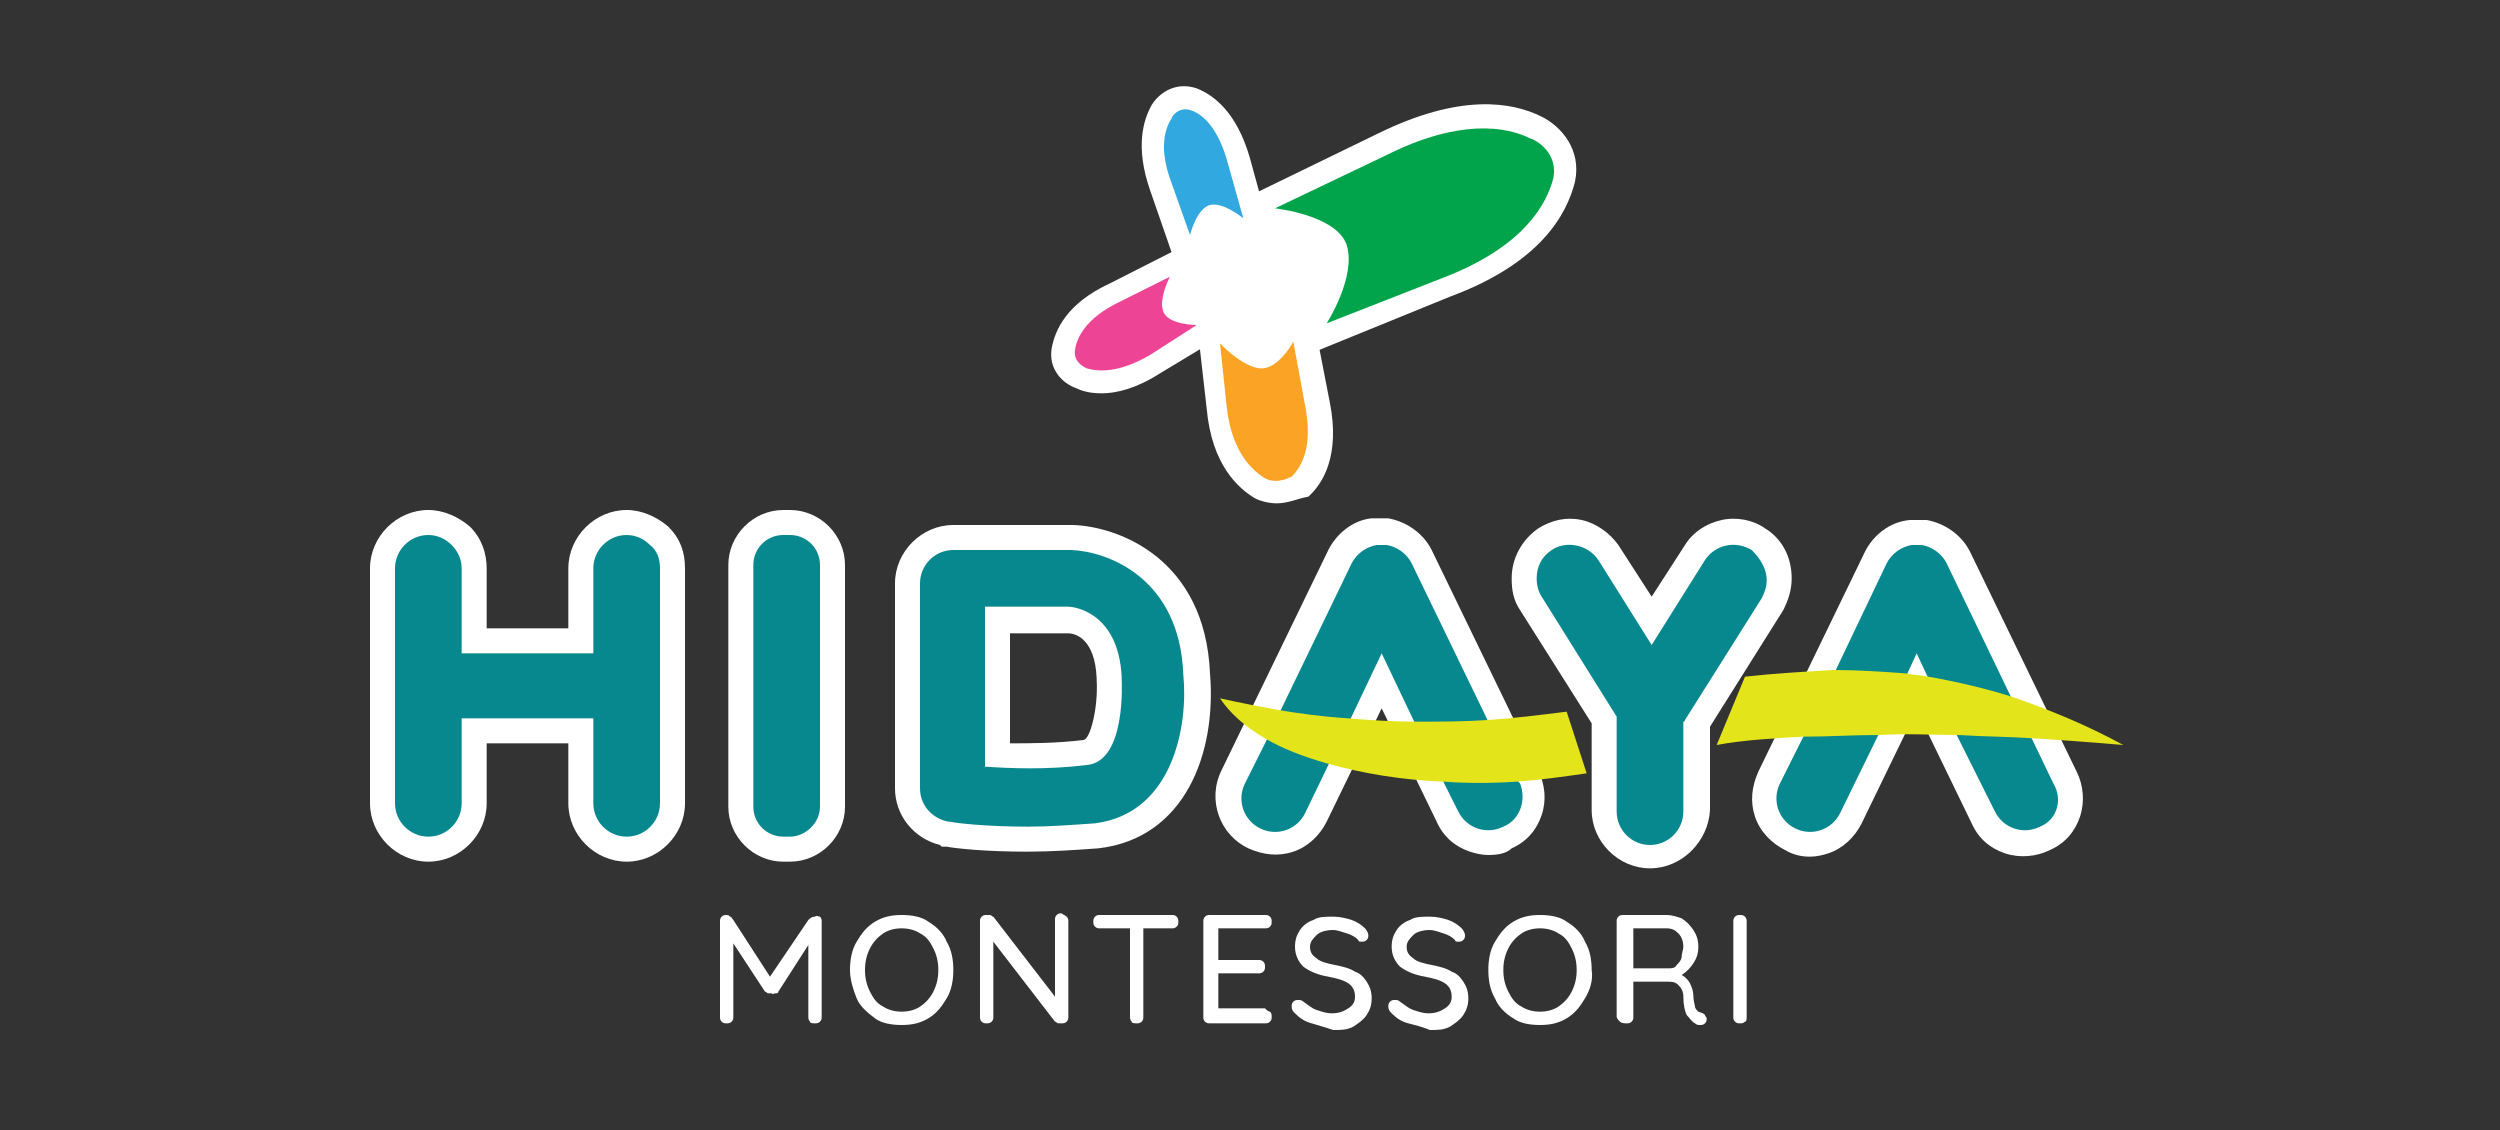 <?xml version="1.0" encoding="utf-8"?>
<!-- Generator: Adobe Illustrator 22.1.0, SVG Export Plug-In . SVG Version: 6.00 Build 0)  -->
<svg version="1.1" id="Layer_1" xmlns="http://www.w3.org/2000/svg" xmlns:xlink="http://www.w3.org/1999/xlink" x="0px" y="0px"
	 viewBox="0 0 150 67.8" style="enable-background:new 0 0 150 67.8;" xml:space="preserve">
<rect x="0" y="0" width="150" height="67.8" fill="#333333" stroke="none"/>
<style type="text/css">
	.st0{fill:#FFFFFF;}
	.st1{fill:#02A44B;}
	.st2{fill:#31A8E0;}
	.st3{fill:#EE4495;}
	.st4{fill:#FAA325;}
	.st5{fill:#07888F;}
	.st6{fill:#E3E419;}
</style>
<g>
	<path class="st0" d="M81.6,13.1l-9.3-2.2l-2.5,6.4v2.1l3.4,2l2.5,1l2.3-1.4c0,0,1.9-1.8,2.1-1.8C80.3,19.2,81.6,13.1,81.6,13.1z"/>
</g>
<g>
	<path class="st1" d="M93.2,10.7c-0.4,1.5-1.7,4.1-6.7,6l-6.9,2.7c0,0,1.8-2.8,1.2-4.7c-0.6-1.8-4.3-2.2-4.3-2.2l6.7-3.2
		c4.4-2.2,7.2-1.7,8.6-1C92.2,8.4,93.5,9.2,93.2,10.7z"/>
	<path class="st0" d="M76.2,22.2l2.3-3.6c0.6-0.9,1.4-2.7,1.1-3.5c-0.2-0.6-1.8-1.2-3.1-1.3l-4.7-0.5l10.9-5.3c4.9-2.4,8-1.9,9.8-1
		c1.2,0.6,2.4,2,2,3.9l0,0c-0.5,2-2.1,4.9-7.5,6.9L76.2,22.2z M80.3,12.3c0.8,0.5,1.6,1.1,1.9,2.1c0.3,0.8,0.2,1.8,0,2.6l3.8-1.5
		c4.4-1.7,5.6-3.9,5.8-5c0.1-0.5-0.3-0.8-0.6-0.9c-1-0.5-3.3-1-7.4,1L80.3,12.3z"/>
</g>
<g>
	<g>
		<path class="st2" d="M71.4,6.6c0.7,0.2,1.7,1,2.3,3.3l0.9,3.2c0,0-1.2-1-2-0.8c-0.8,0.2-1.2,1.8-1.2,1.8L70.3,11
			c-0.8-2.1-0.4-3.3,0-3.9C70.3,7,70.7,6.4,71.4,6.6z"/>
	</g>
	<g>
		<path class="st0" d="M71.6,18.9L69,11.4c-0.9-2.6-0.4-4.2,0.1-5.1c0.5-0.8,1.5-1.4,2.7-1l0,0c1,0.4,2.4,1.4,3.2,4.2l2,7.3
			l-3.3-2.7c-0.2-0.2-0.5-0.4-0.8-0.5c-0.1,0.2-0.2,0.5-0.3,0.7L71.6,18.9z M71.3,8.1c-0.1,0.4-0.2,1.1,0.3,2.4l0.2,0.6
			c0.2-0.1,0.3-0.1,0.5-0.2c0.1,0,0.2,0,0.3,0l-0.2-0.7C72.1,8.9,71.6,8.4,71.3,8.1z"/>
	</g>
</g>
<g>
	<g>
		<path class="st3" d="M64.5,21c0.1-0.7,0.6-1.9,2.7-2.9l3-1.5c0,0-0.7,1.3-0.4,2.1c0.3,0.8,2,0.8,2,0.8L69,21.3
			c-1.9,1.1-3.1,1-3.8,0.8C65,22,64.4,21.7,64.5,21z"/>
	</g>
	<g>
		<path class="st0" d="M66.1,23.6c-0.6,0-1.1-0.1-1.5-0.3c-0.9-0.3-1.7-1.2-1.5-2.4l0,0c0.2-1.1,0.9-2.7,3.5-3.9l6.7-3.4l-2,3.7
			c-0.1,0.3-0.3,0.6-0.3,0.8c0.2,0.1,0.5,0.1,0.7,0.1l4.7,0.1l-6.8,4.1C68.2,23.3,67,23.6,66.1,23.6z M65.9,20.9
			c0.4,0,1.2-0.1,2.3-0.8l0.6-0.4c-0.1-0.1-0.2-0.3-0.3-0.5c0-0.1-0.1-0.2-0.1-0.3l-0.6,0.3C66.6,19.9,66.1,20.5,65.9,20.9z"/>
	</g>
</g>
<g>
	<g>
		<path class="st4" d="M75.9,28.7c-0.8-0.5-2-1.6-2.3-4.3l-0.4-3.8c0,0,1.3,1.4,2.4,1.5c1.1,0.1,2-1.6,2-1.6l0.7,3.8
			c0.5,2.5-0.2,3.7-0.8,4.3C77.4,28.6,76.7,29.1,75.9,28.7z"/>
	</g>
	<g>
		<path class="st0" d="M76.6,30.2c-0.4,0-0.9-0.1-1.3-0.3l0,0c-1-0.6-2.6-2-2.9-5.4l-0.9-7.9l2.8,3.1c0.5,0.5,1.2,1,1.5,1.1
			c0.2-0.1,0.5-0.5,0.7-0.8l1.8-3.5l1.5,7.7c0.6,3.1-0.4,4.8-1.3,5.6C77.9,29.9,77.3,30.2,76.6,30.2z M76.6,27.5
			C76.6,27.5,76.6,27.5,76.6,27.5C76.6,27.5,76.6,27.5,76.6,27.5C76.6,27.5,76.6,27.5,76.6,27.5c0.6-0.5,0.7-1.6,0.4-3l-0.3-1.3
			c-0.4,0.2-0.8,0.2-1.2,0.2c-0.2,0-0.5-0.1-0.7-0.1l0.1,0.9C75.2,26.3,76.1,27.2,76.6,27.5z"/>
	</g>
</g>
<g>
	<path class="st1" d="M93.2,10.7c-0.4,1.5-1.7,4.1-6.7,6l-6.9,2.7c0,0,1.8-2.8,1.2-4.7c-0.6-1.8-4.3-2.2-4.3-2.2l6.7-3.2
		c4.4-2.2,7.2-1.7,8.6-1C92.2,8.4,93.5,9.2,93.2,10.7z"/>
</g>
<g>
	<path class="st2" d="M71.4,6.6c0.7,0.2,1.7,1,2.3,3.3l0.9,3.2c0,0-1.2-1-2-0.8c-0.8,0.2-1.2,1.8-1.2,1.8L70.3,11
		c-0.8-2.1-0.4-3.3,0-3.9C70.3,7,70.7,6.4,71.4,6.6z"/>
</g>
<g>
	<path class="st3" d="M64.5,21c0.1-0.7,0.6-1.9,2.7-2.9l3-1.5c0,0-0.7,1.3-0.4,2.1c0.3,0.8,2,0.8,2,0.8L69,21.3
		c-1.9,1.1-3.1,1-3.8,0.8C65,22,64.4,21.7,64.5,21z"/>
</g>
<g>
	<path class="st4" d="M75.9,28.7c-0.8-0.5-2-1.6-2.3-4.3l-0.4-3.8c0,0,1.3,1.4,2.4,1.5c1.1,0.1,2-1.6,2-1.6l0.7,3.8
		c0.5,2.5-0.2,3.7-0.8,4.3C77.4,28.6,76.7,29.1,75.9,28.7z"/>
</g>
<g>
	<g>
		<g>
			<path class="st5" d="M39.6,34.1v14.1c0,1.1-0.9,2-2,2s-2-0.9-2-2v-5.1h-7.9v5.1c0,1.1-0.9,2-2,2c-1.1,0-2-0.9-2-2V34.1
				c0-1.1,0.9-2,2-2c0.5,0,1,0.2,1.4,0.6c0.4,0.4,0.6,0.9,0.6,1.4v5.1h7.9v-5.1c0-1.1,0.9-2,2-2c0.5,0,1,0.2,1.4,0.6
				C39.4,33,39.6,33.5,39.6,34.1z"/>
		</g>
		<g>
			<path class="st0" d="M37.6,51.7c-1.9,0-3.5-1.6-3.5-3.5v-3.6h-4.9v3.6c0,1.9-1.6,3.5-3.5,3.5s-3.5-1.6-3.5-3.5V34.1
				c0-1.9,1.6-3.5,3.5-3.5c0.9,0,1.8,0.4,2.5,1c0.7,0.7,1,1.6,1,2.5v3.6h4.9v-3.6c0-1.9,1.6-3.5,3.5-3.5c0.9,0,1.8,0.4,2.5,1
				c0.7,0.7,1,1.5,1,2.5v14.1C41.1,50.1,39.5,51.7,37.6,51.7z M26.2,41.6h10.9v6.6c0,0.3,0.2,0.5,0.5,0.5c0.3,0,0.5-0.2,0.5-0.5
				V34.1c0-0.2-0.1-0.3-0.1-0.3c-0.1-0.1-0.2-0.1-0.3-0.1c-0.3,0-0.5,0.2-0.5,0.5v6.6H26.2v-6.6c0-0.2-0.1-0.3-0.2-0.4
				c0,0-0.2-0.1-0.3-0.1c-0.3,0-0.5,0.2-0.5,0.5v14.1c0,0.3,0.2,0.5,0.5,0.5s0.5-0.2,0.5-0.5V41.6z"/>
		</g>
	</g>
	<g>
		<path class="st5" d="M90.2,49.6c-1,0.5-2.2,0.1-2.7-0.9l-0.9-1.8l-1.7-3.5l-2-4.2l-1.9,4l-1.3,2.7l-1.4,2.9
			c-0.5,1-1.7,1.4-2.7,0.9c-1-0.5-1.4-1.7-0.9-2.7l1.3-2.6l0.8-1.7l4.3-8.9c0.3-0.6,0.9-1,1.5-1.1c0.1,0,0.1,0,0.2,0
			c0.1,0,0.1,0,0.2,0c0.1,0,0.1,0,0.2,0c0.6,0.1,1.2,0.5,1.5,1.1l4.6,9.5l1.8,3.6l0.1,0.1C91.6,48,91.2,49.2,90.2,49.6z"/>
		<path class="st0" d="M89.3,51.3c-0.4,0-0.8-0.1-1.1-0.2c-0.9-0.3-1.6-0.9-2-1.8l-3.3-6.8l-3.3,6.8c-0.4,0.8-1.1,1.5-2,1.8
			c-0.9,0.3-1.8,0.2-2.7-0.2c-1.7-0.8-2.5-2.9-1.6-4.7l6.4-13.2c0.5-1,1.5-1.8,2.6-1.9c0.1,0,0.2,0,0.3,0c0.1,0,0.3,0,0.4,0
			c0.1,0,0.2,0,0.3,0c1.1,0.2,2.1,0.9,2.6,1.9l6.4,13.2c0.4,0.9,0.5,1.8,0.2,2.7c-0.3,0.9-0.9,1.6-1.8,2
			C90.4,51.2,89.9,51.3,89.3,51.3z M82.9,35.8l6,12.3c0.1,0.2,0.2,0.2,0.3,0.3c0.1,0,0.2,0.1,0.4,0l0,0c0.2-0.1,0.2-0.2,0.2-0.3
			c0-0.1,0.1-0.2,0-0.4l0-0.1l-6.4-13.1c-0.1-0.1-0.2-0.2-0.4-0.3l-0.1,0l-0.1,0c-0.2,0-0.3,0.1-0.4,0.3L76,47.6
			c-0.1,0.2,0,0.5,0.2,0.7c0.2,0.1,0.3,0,0.4,0c0.1,0,0.2-0.1,0.3-0.3L82.9,35.8z M82.8,34.2C82.8,34.2,82.9,34.2,82.8,34.2
			L82.8,34.2z"/>
	</g>
	<g>
		<g>
			<path class="st5" d="M122.4,49.6c-1,0.5-2.2,0.1-2.7-0.9l-2.3-4.6l-1.7-3.4l-0.7-1.5l-0.6,1.3l-1.7,3.6l-2.3,4.7
				c-0.5,1-1.7,1.4-2.7,0.9c-1-0.5-1.4-1.7-0.9-2.7l1.4-2.8l1.9-3.9l3.1-6.5c0.3-0.6,0.9-1,1.5-1.1c0.1,0,0.1,0,0.2,0
				c0.1,0,0.1,0,0.2,0c0.1,0,0.1,0,0.2,0c0.6,0.1,1.2,0.5,1.5,1.1l3.9,8.1l1.2,2.4l1.3,2.7C123.8,48,123.4,49.2,122.4,49.6z"/>
		</g>
		<g>
			<path class="st0" d="M108.6,51.4c-0.5,0-1-0.1-1.5-0.4c-0.8-0.4-1.5-1.1-1.8-2c-0.3-0.9-0.2-1.8,0.2-2.7l6.4-13.2
				c0.5-1,1.5-1.8,2.7-1.9c0.1,0,0.2,0,0.3,0c0.1,0,0.3,0,0.4,0c0.1,0,0.2,0,0.3,0c1.1,0.2,2.1,0.9,2.6,1.9l6.4,13.2
				c0.4,0.8,0.5,1.8,0.2,2.7c-0.3,0.9-0.9,1.6-1.8,2l0,0c-0.8,0.4-1.8,0.5-2.7,0.2c-0.9-0.3-1.6-0.9-2-1.8l-3.3-6.8l-3.3,6.8
				c-0.4,0.8-1.1,1.5-2,1.8C109.4,51.3,109,51.4,108.6,51.4z M115.1,34.2L115.1,34.2C115,34.2,115,34.2,115.1,34.2
				c-0.3,0-0.4,0.1-0.5,0.3l-6.4,13.2c-0.1,0.2,0,0.3,0,0.4c0,0.1,0.1,0.2,0.2,0.3c0.2,0.1,0.3,0,0.4,0c0.1,0,0.2-0.1,0.3-0.2
				l6-12.3l6,12.3c0.1,0.2,0.4,0.3,0.7,0.2l0,0c0.2-0.1,0.2-0.2,0.2-0.3c0-0.1,0.1-0.2,0-0.4l-6.4-13.2
				C115.5,34.3,115.3,34.2,115.1,34.2C115.1,34.2,115.1,34.2,115.1,34.2L115.1,34.2z"/>
		</g>
	</g>
	<g>
		<g>
			<path class="st5" d="M47.4,50.2H47c-1,0-1.8-0.8-1.8-1.8V33.9c0-1,0.8-1.8,1.8-1.8h0.4c1,0,1.8,0.8,1.8,1.8v14.5
				C49.2,49.4,48.3,50.2,47.4,50.2z"/>
		</g>
		<g>
			<path class="st0" d="M47.4,51.7H47c-1.8,0-3.3-1.5-3.3-3.3V33.9c0-1.8,1.5-3.3,3.3-3.3h0.4c1.8,0,3.3,1.5,3.3,3.3v14.5
				C50.7,50.2,49.2,51.7,47.4,51.7z M47,33.6c-0.2,0-0.3,0.1-0.3,0.3v14.5c0,0.2,0.1,0.3,0.3,0.3h0.4c0.2,0,0.3-0.1,0.3-0.3V33.9
				c0-0.2-0.1-0.3-0.3-0.3H47z"/>
		</g>
	</g>
	<g>
		<g>
			<path class="st5" d="M71,40.5c-0.2-5.8-4.5-7.4-6.7-7.5h-7.1c-1.1,0-2,0.9-2,2v12.3c0,1,0.7,1.8,1.7,2c0,0,0,0,0,0c0,0,0,0,0.1,0
				c0,0,0,0,0,0c0.4,0.1,2.3,0.3,4.7,0.3c1.2,0,2.6-0.1,4-0.2C70.4,48.8,71.3,43.5,71,40.5z M65.2,45.9c-2.4,0.3-4.6,0.2-6.1,0.1
				v-9.6h5c0.3,0,3,0.3,3.2,4.2l0,0.1C67.3,40.8,67.6,45.7,65.2,45.9z"/>
			<path class="st0" d="M61.6,51.1c-2.5,0-4.3-0.2-4.8-0.3l-0.3,0l-0.1-0.1c-1.6-0.4-2.7-1.8-2.7-3.4V35c0-1.9,1.6-3.5,3.5-3.5
				l7.2,0c2.7,0.1,7.9,2,8.2,8.9c0.4,4.8-1.5,9.9-6.7,10.5C64.5,51,63.1,51.1,61.6,51.1z M57.3,47.8c0.5,0.1,2.1,0.3,4.3,0.3
				c1.3,0,2.6-0.1,3.8-0.2c4.5-0.5,4-7,4-7.3l0-0.1c-0.2-5.7-4.9-6-5.2-6h-7.1c-0.3,0-0.5,0.2-0.5,0.5v12.3c0,0.2,0.1,0.4,0.3,0.5
				h0.2L57.3,47.8z M61.6,47.6c-1,0-1.9,0-2.6-0.1l-1.4-0.1V35l6.6,0c1.6,0.1,4.4,1.3,4.6,5.6l0,0.1c0,0.7,0.3,6.4-3.4,6.8l0,0
				C64.1,47.6,62.8,47.6,61.6,47.6z M60.6,44.6c1.2,0,2.8,0,4.4-0.2l0,0c0.4,0,0.9-1.9,0.8-3.6l0-0.1c-0.1-2.4-1.3-2.7-1.7-2.7h-3.5
				V44.6z"/>
		</g>
	</g>
	<g>
		<g>
			<path class="st5" d="M106,34.8c0,0.4-0.1,0.7-0.3,1.1l-4.6,7.3c0,0,0,0.1-0.1,0.1v5.4c0,1.1-0.9,2-2,2c-1.1,0-2-0.9-2-2V43
				l-4.5-7.2c-0.2-0.3-0.3-0.7-0.3-1.1c0-0.7,0.3-1.3,0.9-1.7c0.9-0.6,2.2-0.3,2.8,0.6l3.2,5.1l3.2-5.1c0.6-0.9,1.8-1.2,2.8-0.6
				C105.6,33.5,106,34.1,106,34.8z"/>
		</g>
		<g>
			<path class="st0" d="M99,52.1c-1.9,0-3.5-1.6-3.5-3.5v-5.2l-4.3-6.8c-0.4-0.6-0.5-1.2-0.5-1.9c0-1.2,0.6-2.3,1.6-3
				c0.8-0.5,1.7-0.7,2.6-0.5c0.9,0.2,1.7,0.8,2.2,1.5l2,3.1l2-3.1c0.5-0.8,1.3-1.3,2.2-1.5c0.9-0.2,1.9,0,2.6,0.5
				c1,0.6,1.6,1.7,1.6,3c0,0.7-0.2,1.3-0.5,1.9l-4.4,7v5C102.5,50.5,100.9,52.1,99,52.1z M94.1,34.3c-0.1,0-0.2,0-0.3,0.1
				c-0.2,0.1-0.2,0.3-0.2,0.4c0,0.1,0,0.2,0.1,0.3l4.8,7.5v6c0,0.3,0.2,0.5,0.5,0.5s0.5-0.2,0.5-0.5v-5.8l0.2-0.4c0,0,0-0.1,0.1-0.1
				l4.6-7.3c0.1-0.1,0.1-0.2,0.1-0.3c0-0.1-0.1-0.3-0.2-0.4c-0.2-0.1-0.3-0.1-0.4-0.1c-0.1,0-0.2,0.1-0.3,0.2L99,41.6l-4.5-7.1
				c-0.1-0.1-0.2-0.2-0.3-0.2C94.2,34.3,94.2,34.3,94.1,34.3z"/>
		</g>
	</g>
</g>
<g>
	<path class="st5" d="M39.6,34.1v14.1c0,1.1-0.9,2-2,2s-2-0.9-2-2v-5.1h-7.9v5.1c0,1.1-0.9,2-2,2c-1.1,0-2-0.9-2-2V34.1
		c0-1.1,0.9-2,2-2c0.5,0,1,0.2,1.4,0.6c0.4,0.4,0.6,0.9,0.6,1.4v5.1h7.9v-5.1c0-1.1,0.9-2,2-2c0.5,0,1,0.2,1.4,0.6
		C39.4,33,39.6,33.5,39.6,34.1z"/>
</g>
<g>
	<path class="st5" d="M90.2,49.6c-1,0.5-2.2,0.1-2.7-0.9l-0.9-1.8l-1.7-3.5l-2-4.2l-1.9,4l-1.3,2.7l-1.4,2.9c-0.5,1-1.7,1.4-2.7,0.9
		c-1-0.5-1.4-1.7-0.9-2.7l1.3-2.6l0.8-1.7l4.3-8.9c0.3-0.6,0.9-1,1.5-1.1c0.1,0,0.1,0,0.2,0c0.1,0,0.1,0,0.2,0c0.1,0,0.1,0,0.2,0
		c0.6,0.1,1.2,0.5,1.5,1.1l4.6,9.5l1.8,3.6l0.1,0.1C91.6,48,91.2,49.2,90.2,49.6z"/>
</g>
<g>
	<path class="st5" d="M122.4,49.6c-1,0.5-2.2,0.1-2.7-0.9l-2.3-4.6l-1.7-3.4l-0.7-1.5l-0.6,1.3l-1.7,3.6l-2.3,4.7
		c-0.5,1-1.7,1.4-2.7,0.9c-1-0.5-1.4-1.7-0.9-2.7l1.4-2.8l1.9-3.9l3.1-6.5c0.3-0.6,0.9-1,1.5-1.1c0.1,0,0.1,0,0.2,0
		c0.1,0,0.1,0,0.2,0c0.1,0,0.1,0,0.2,0c0.6,0.1,1.2,0.5,1.5,1.1l3.9,8.1l1.2,2.4l1.3,2.7C123.8,48,123.4,49.2,122.4,49.6z"/>
</g>
<g>
	<path class="st6" d="M127.4,44.7c0,0-2.2-0.2-5.4-0.4c-1.4-0.1-2.9-0.1-4.5-0.2c-1.5,0-3.1-0.1-4.8,0c-1.5,0-3,0.1-4.5,0.1
		c-1.8,0.1-3.6,0.2-5.2,0.5l1.7-4.1c1.8-0.2,3.6-0.3,5.3-0.4c1.5,0,2.9,0.1,4.3,0.2c0.5,0.1,0.9,0.1,1.4,0.2c1.7,0.3,3.4,0.7,5,1.2
		C123,42.6,125.2,43.5,127.4,44.7z"/>
</g>
<g>
	<path class="st5" d="M47.4,50.2H47c-1,0-1.8-0.8-1.8-1.8V33.9c0-1,0.8-1.8,1.8-1.8h0.4c1,0,1.8,0.8,1.8,1.8v14.5
		C49.2,49.4,48.3,50.2,47.4,50.2z"/>
</g>
<g>
	<g>
		<path class="st5" d="M71,40.5c-0.2-5.8-4.5-7.4-6.7-7.5h-7.1c-1.1,0-2,0.9-2,2v12.3c0,1,0.7,1.8,1.7,2c0,0,0,0,0,0c0,0,0,0,0.1,0
			c0,0,0,0,0,0c0.4,0.1,2.3,0.3,4.7,0.3c1.2,0,2.6-0.1,4-0.2C70.4,48.8,71.3,43.5,71,40.5z M65.2,45.9c-2.4,0.3-4.6,0.2-6.1,0.1
			v-9.6h5c0.3,0,3,0.3,3.2,4.2l0,0.1C67.3,40.8,67.6,45.7,65.2,45.9z"/>
	</g>
</g>
<g>
	<path class="st5" d="M106,34.8c0,0.4-0.1,0.7-0.3,1.1l-4.6,7.3c0,0,0,0.1-0.1,0.1v5.4c0,1.1-0.9,2-2,2c-1.1,0-2-0.9-2-2V43
		l-4.5-7.2c-0.2-0.3-0.3-0.7-0.3-1.1c0-0.7,0.3-1.3,0.9-1.7c0.9-0.6,2.2-0.3,2.8,0.6l3.2,5.1l3.2-5.1c0.6-0.9,1.8-1.2,2.8-0.6
		C105.6,33.5,106,34.1,106,34.8z"/>
</g>
<g>
	<path class="st0" d="M49.2,55c0.1,0.1,0.1,0.2,0.1,0.3V61c0,0.1,0,0.2-0.1,0.3c-0.1,0.1-0.2,0.1-0.3,0.1s-0.3,0-0.3-0.1
		c-0.1-0.1-0.1-0.2-0.1-0.3v-4.3l-1.8,2.8c0,0.1-0.1,0.1-0.2,0.1c-0.1,0-0.1,0.1-0.2,0c-0.1,0-0.1,0-0.2,0c-0.1,0-0.1-0.1-0.2-0.1
		L44,56.6V61c0,0.1,0,0.2-0.1,0.3c-0.1,0.1-0.2,0.1-0.3,0.1c-0.1,0-0.2,0-0.3-0.1c-0.1-0.1-0.1-0.2-0.1-0.3v-5.7
		c0-0.1,0-0.2,0.1-0.3c0.1-0.1,0.2-0.1,0.3-0.1c0.1,0,0.1,0,0.2,0.1c0.1,0,0.1,0.1,0.2,0.2l2.2,3.4l2.3-3.4c0.1-0.1,0.2-0.2,0.4-0.2
		C49,54.9,49.1,55,49.2,55z"/>
	<path class="st0" d="M56.8,59.9c-0.3,0.5-0.6,0.9-1.1,1.2c-0.5,0.3-1,0.4-1.6,0.4c-0.6,0-1.2-0.1-1.6-0.4s-0.9-0.7-1.1-1.2
		s-0.4-1.1-0.4-1.7c0-0.6,0.1-1.2,0.4-1.7c0.3-0.5,0.6-0.9,1.1-1.2s1-0.4,1.6-0.4c0.6,0,1.2,0.1,1.6,0.4c0.5,0.3,0.9,0.7,1.1,1.2
		c0.3,0.5,0.4,1.1,0.4,1.7C57.2,58.8,57.1,59.4,56.8,59.9z M56,56.9c-0.2-0.4-0.4-0.7-0.8-0.9c-0.3-0.2-0.7-0.3-1.1-0.3
		c-0.4,0-0.8,0.1-1.1,0.3c-0.3,0.2-0.6,0.5-0.8,0.9c-0.2,0.4-0.3,0.8-0.3,1.3c0,0.5,0.1,0.9,0.3,1.3c0.2,0.4,0.4,0.7,0.8,0.9
		c0.3,0.2,0.7,0.3,1.1,0.3c0.4,0,0.8-0.1,1.1-0.3c0.3-0.2,0.6-0.5,0.8-0.9c0.2-0.4,0.3-0.8,0.3-1.3C56.3,57.7,56.2,57.3,56,56.9z"/>
	<path class="st0" d="M64,55c0.1,0.1,0.1,0.2,0.1,0.3V61c0,0.1,0,0.2-0.1,0.3c-0.1,0.1-0.2,0.1-0.3,0.1c-0.1,0-0.1,0-0.2,0
		c-0.1,0-0.1-0.1-0.2-0.1l-3.7-4.8v4.5c0,0.1,0,0.2-0.1,0.3c-0.1,0.1-0.2,0.1-0.3,0.1c-0.1,0-0.2,0-0.3-0.1
		c-0.1-0.1-0.1-0.2-0.1-0.3v-5.7c0-0.1,0-0.2,0.1-0.3c0.1-0.1,0.2-0.1,0.3-0.1c0.1,0,0.1,0,0.2,0c0.1,0,0.1,0.1,0.2,0.1l3.7,4.8
		v-4.6c0-0.1,0-0.2,0.1-0.3c0.1-0.1,0.2-0.1,0.3-0.1C63.8,54.9,63.9,54.9,64,55z"/>
	<path class="st0" d="M70.6,55c0.1,0.1,0.1,0.2,0.1,0.3c0,0.1,0,0.2-0.1,0.3c-0.1,0.1-0.2,0.1-0.3,0.1h-1.7V61c0,0.1,0,0.2-0.1,0.3
		c-0.1,0.1-0.2,0.1-0.3,0.1s-0.3,0-0.3-0.1c-0.1-0.1-0.1-0.2-0.1-0.3v-5.3H66c-0.1,0-0.2,0-0.3-0.1c-0.1-0.1-0.1-0.2-0.1-0.3
		c0-0.1,0-0.2,0.1-0.3c0.1-0.1,0.2-0.1,0.3-0.1h4.3C70.4,54.9,70.5,54.9,70.6,55z"/>
	<path class="st0" d="M76.2,60.7c0.1,0.1,0.1,0.2,0.1,0.3c0,0.1,0,0.2-0.1,0.3c-0.1,0.1-0.2,0.1-0.3,0.1h-3.3c-0.1,0-0.2,0-0.3-0.1
		c-0.1-0.1-0.1-0.2-0.1-0.3v-5.7c0-0.1,0-0.2,0.1-0.3c0.1-0.1,0.2-0.1,0.3-0.1h3.3c0.1,0,0.2,0,0.3,0.1c0.1,0.1,0.1,0.2,0.1,0.3
		c0,0.1,0,0.2-0.1,0.3c-0.1,0.1-0.2,0.1-0.3,0.1h-2.8v1.9h2.4c0.1,0,0.2,0,0.3,0.1c0.1,0.1,0.1,0.2,0.1,0.3c0,0.1,0,0.2-0.1,0.3
		c-0.1,0.1-0.2,0.1-0.3,0.1h-2.4v2.1h2.8C76,60.6,76.1,60.7,76.2,60.7z"/>
	<path class="st0" d="M78.7,61.4c-0.4-0.1-0.7-0.3-1-0.6c-0.1-0.1-0.2-0.2-0.2-0.4c0-0.1,0-0.2,0.1-0.3c0.1-0.1,0.2-0.1,0.3-0.1
		c0.1,0,0.2,0,0.3,0.1c0.3,0.2,0.5,0.4,0.8,0.5c0.3,0.1,0.6,0.2,0.9,0.2c0.4,0,0.7-0.1,1-0.3c0.3-0.2,0.4-0.4,0.4-0.7
		c0-0.3-0.1-0.6-0.4-0.8c-0.3-0.2-0.7-0.3-1.2-0.4c-0.6-0.1-1.1-0.3-1.5-0.6c-0.3-0.3-0.5-0.7-0.5-1.2c0-0.4,0.1-0.7,0.3-1
		c0.2-0.3,0.5-0.5,0.8-0.6c0.3-0.2,0.7-0.2,1.2-0.2c0.4,0,0.8,0.1,1.1,0.2c0.3,0.1,0.6,0.3,0.8,0.5c0.1,0.1,0.2,0.3,0.2,0.4
		c0,0.1,0,0.2-0.1,0.3c-0.1,0.1-0.2,0.1-0.3,0.1c-0.1,0-0.2,0-0.2-0.1c-0.2-0.2-0.4-0.3-0.7-0.4c-0.3-0.1-0.6-0.2-0.8-0.2
		c-0.4,0-0.8,0.1-1,0.3c-0.2,0.2-0.4,0.4-0.4,0.7c0,0.3,0.1,0.5,0.4,0.7c0.2,0.2,0.6,0.3,1.1,0.4c0.5,0.1,0.9,0.2,1.2,0.4
		c0.3,0.1,0.5,0.3,0.7,0.6c0.2,0.3,0.3,0.6,0.3,1c0,0.4-0.1,0.7-0.3,1c-0.2,0.3-0.5,0.5-0.8,0.7c-0.4,0.2-0.7,0.2-1.2,0.2
		C79.4,61.6,79,61.5,78.7,61.4z"/>
	<path class="st0" d="M84.5,61.4c-0.4-0.1-0.7-0.3-1-0.6c-0.1-0.1-0.2-0.2-0.2-0.4c0-0.1,0-0.2,0.1-0.3c0.1-0.1,0.2-0.1,0.3-0.1
		c0.1,0,0.2,0,0.3,0.1c0.3,0.2,0.5,0.4,0.8,0.5c0.3,0.1,0.6,0.2,0.9,0.2c0.4,0,0.7-0.1,1-0.3c0.3-0.2,0.4-0.4,0.4-0.7
		c0-0.3-0.1-0.6-0.4-0.8c-0.3-0.2-0.7-0.3-1.2-0.4c-0.6-0.1-1.1-0.3-1.5-0.6c-0.3-0.3-0.5-0.7-0.5-1.2c0-0.4,0.1-0.7,0.3-1
		c0.2-0.3,0.5-0.5,0.8-0.6c0.3-0.2,0.7-0.2,1.2-0.2c0.4,0,0.8,0.1,1.1,0.2c0.3,0.1,0.6,0.3,0.8,0.5c0.1,0.1,0.2,0.3,0.2,0.4
		c0,0.1,0,0.2-0.1,0.3c-0.1,0.1-0.2,0.1-0.3,0.1c-0.1,0-0.2,0-0.2-0.1c-0.2-0.2-0.4-0.3-0.7-0.4c-0.3-0.1-0.6-0.2-0.8-0.2
		c-0.4,0-0.8,0.1-1,0.3c-0.2,0.2-0.4,0.4-0.4,0.7c0,0.3,0.1,0.5,0.4,0.7c0.2,0.2,0.6,0.3,1.1,0.4c0.5,0.1,0.9,0.2,1.2,0.4
		c0.3,0.1,0.5,0.3,0.7,0.6c0.2,0.3,0.3,0.6,0.3,1c0,0.4-0.1,0.7-0.3,1c-0.2,0.3-0.5,0.5-0.8,0.7c-0.4,0.2-0.7,0.2-1.2,0.2
		C85.3,61.6,84.9,61.5,84.5,61.4z"/>
	<path class="st0" d="M95.1,59.9c-0.3,0.5-0.6,0.9-1.1,1.2c-0.5,0.3-1,0.4-1.6,0.4c-0.6,0-1.2-0.1-1.6-0.4c-0.5-0.3-0.9-0.7-1.1-1.2
		c-0.3-0.5-0.4-1.1-0.4-1.7c0-0.6,0.1-1.2,0.4-1.7c0.3-0.5,0.6-0.9,1.1-1.2c0.5-0.3,1-0.4,1.6-0.4c0.6,0,1.2,0.1,1.6,0.4
		c0.5,0.3,0.9,0.7,1.1,1.2c0.3,0.5,0.4,1.1,0.4,1.7C95.6,58.8,95.4,59.4,95.1,59.9z M94.3,56.9c-0.2-0.4-0.4-0.7-0.8-0.9
		c-0.3-0.2-0.7-0.3-1.1-0.3s-0.8,0.1-1.1,0.3c-0.3,0.2-0.6,0.5-0.8,0.9c-0.2,0.4-0.3,0.8-0.3,1.3c0,0.5,0.1,0.9,0.3,1.3
		c0.2,0.4,0.4,0.7,0.8,0.9c0.3,0.2,0.7,0.3,1.1,0.3s0.8-0.1,1.1-0.3c0.3-0.2,0.6-0.5,0.8-0.9c0.2-0.4,0.3-0.8,0.3-1.3
		C94.6,57.7,94.5,57.3,94.3,56.9z"/>
	<path class="st0" d="M102.3,60.9c0,0.1,0.1,0.1,0.1,0.2c0,0.1,0,0.2-0.1,0.3c-0.1,0.1-0.2,0.1-0.3,0.1c-0.1,0-0.2,0-0.3-0.1
		c-0.2-0.1-0.3-0.3-0.5-0.5c-0.1-0.2-0.2-0.6-0.2-1.1c0-0.3-0.1-0.5-0.3-0.7c-0.2-0.2-0.4-0.2-0.7-0.2H98V61c0,0.1,0,0.2-0.1,0.3
		c-0.1,0.1-0.2,0.1-0.3,0.1c-0.1,0-0.3,0-0.4-0.1c-0.1-0.1-0.2-0.2-0.2-0.3v-5.7c0-0.1,0-0.2,0.1-0.3c0.1-0.1,0.2-0.1,0.3-0.1h2.6
		c0.3,0,0.6,0.1,0.9,0.2c0.3,0.2,0.5,0.4,0.7,0.7c0.2,0.3,0.3,0.6,0.3,1c0,0.4-0.1,0.7-0.3,1c-0.2,0.3-0.4,0.5-0.7,0.7
		c0.2,0.1,0.4,0.3,0.5,0.5c0.1,0.2,0.2,0.5,0.2,0.7c0,0.4,0.1,0.6,0.1,0.7c0,0.1,0.1,0.2,0.2,0.3C102.2,60.8,102.2,60.8,102.3,60.9z
		 M100.6,57.9c0.1-0.1,0.3-0.3,0.3-0.5s0.1-0.4,0.1-0.6c0-0.3-0.1-0.6-0.3-0.8c-0.2-0.2-0.4-0.3-0.7-0.3H98v2.4h2.1
		C100.3,58.1,100.5,58.1,100.6,57.9z"/>
	<path class="st0" d="M104.7,61.3c-0.1,0.1-0.2,0.1-0.3,0.1c-0.1,0-0.2,0-0.3-0.1c-0.1-0.1-0.1-0.2-0.1-0.3v-5.7
		c0-0.1,0-0.2,0.1-0.3c0.1-0.1,0.2-0.1,0.3-0.1c0.1,0,0.2,0,0.3,0.1c0.1,0.1,0.1,0.2,0.1,0.3V61C104.8,61.1,104.8,61.3,104.7,61.3z"
		/>
</g>
<g>
	<path class="st6" d="M95.2,46.4c-1.4,0.2-2.8,0.4-4.2,0.5c-1.5,0.1-3,0.1-4.4,0c-2.5-0.1-4.9-0.5-7-1.1c-1.4-0.4-2.7-0.9-3.7-1.5
		c-1.2-0.7-2.1-1.5-2.7-2.4c0,0,1.3,0.3,3.5,0.7c1.2,0.2,2.6,0.4,4.2,0.5c1.2,0.1,2.6,0.2,4,0.2c1.4,0,2.9,0,4.4-0.1
		c1.5-0.1,3.1-0.3,4.7-0.5L95.2,46.4z"/>
</g>
</svg>
